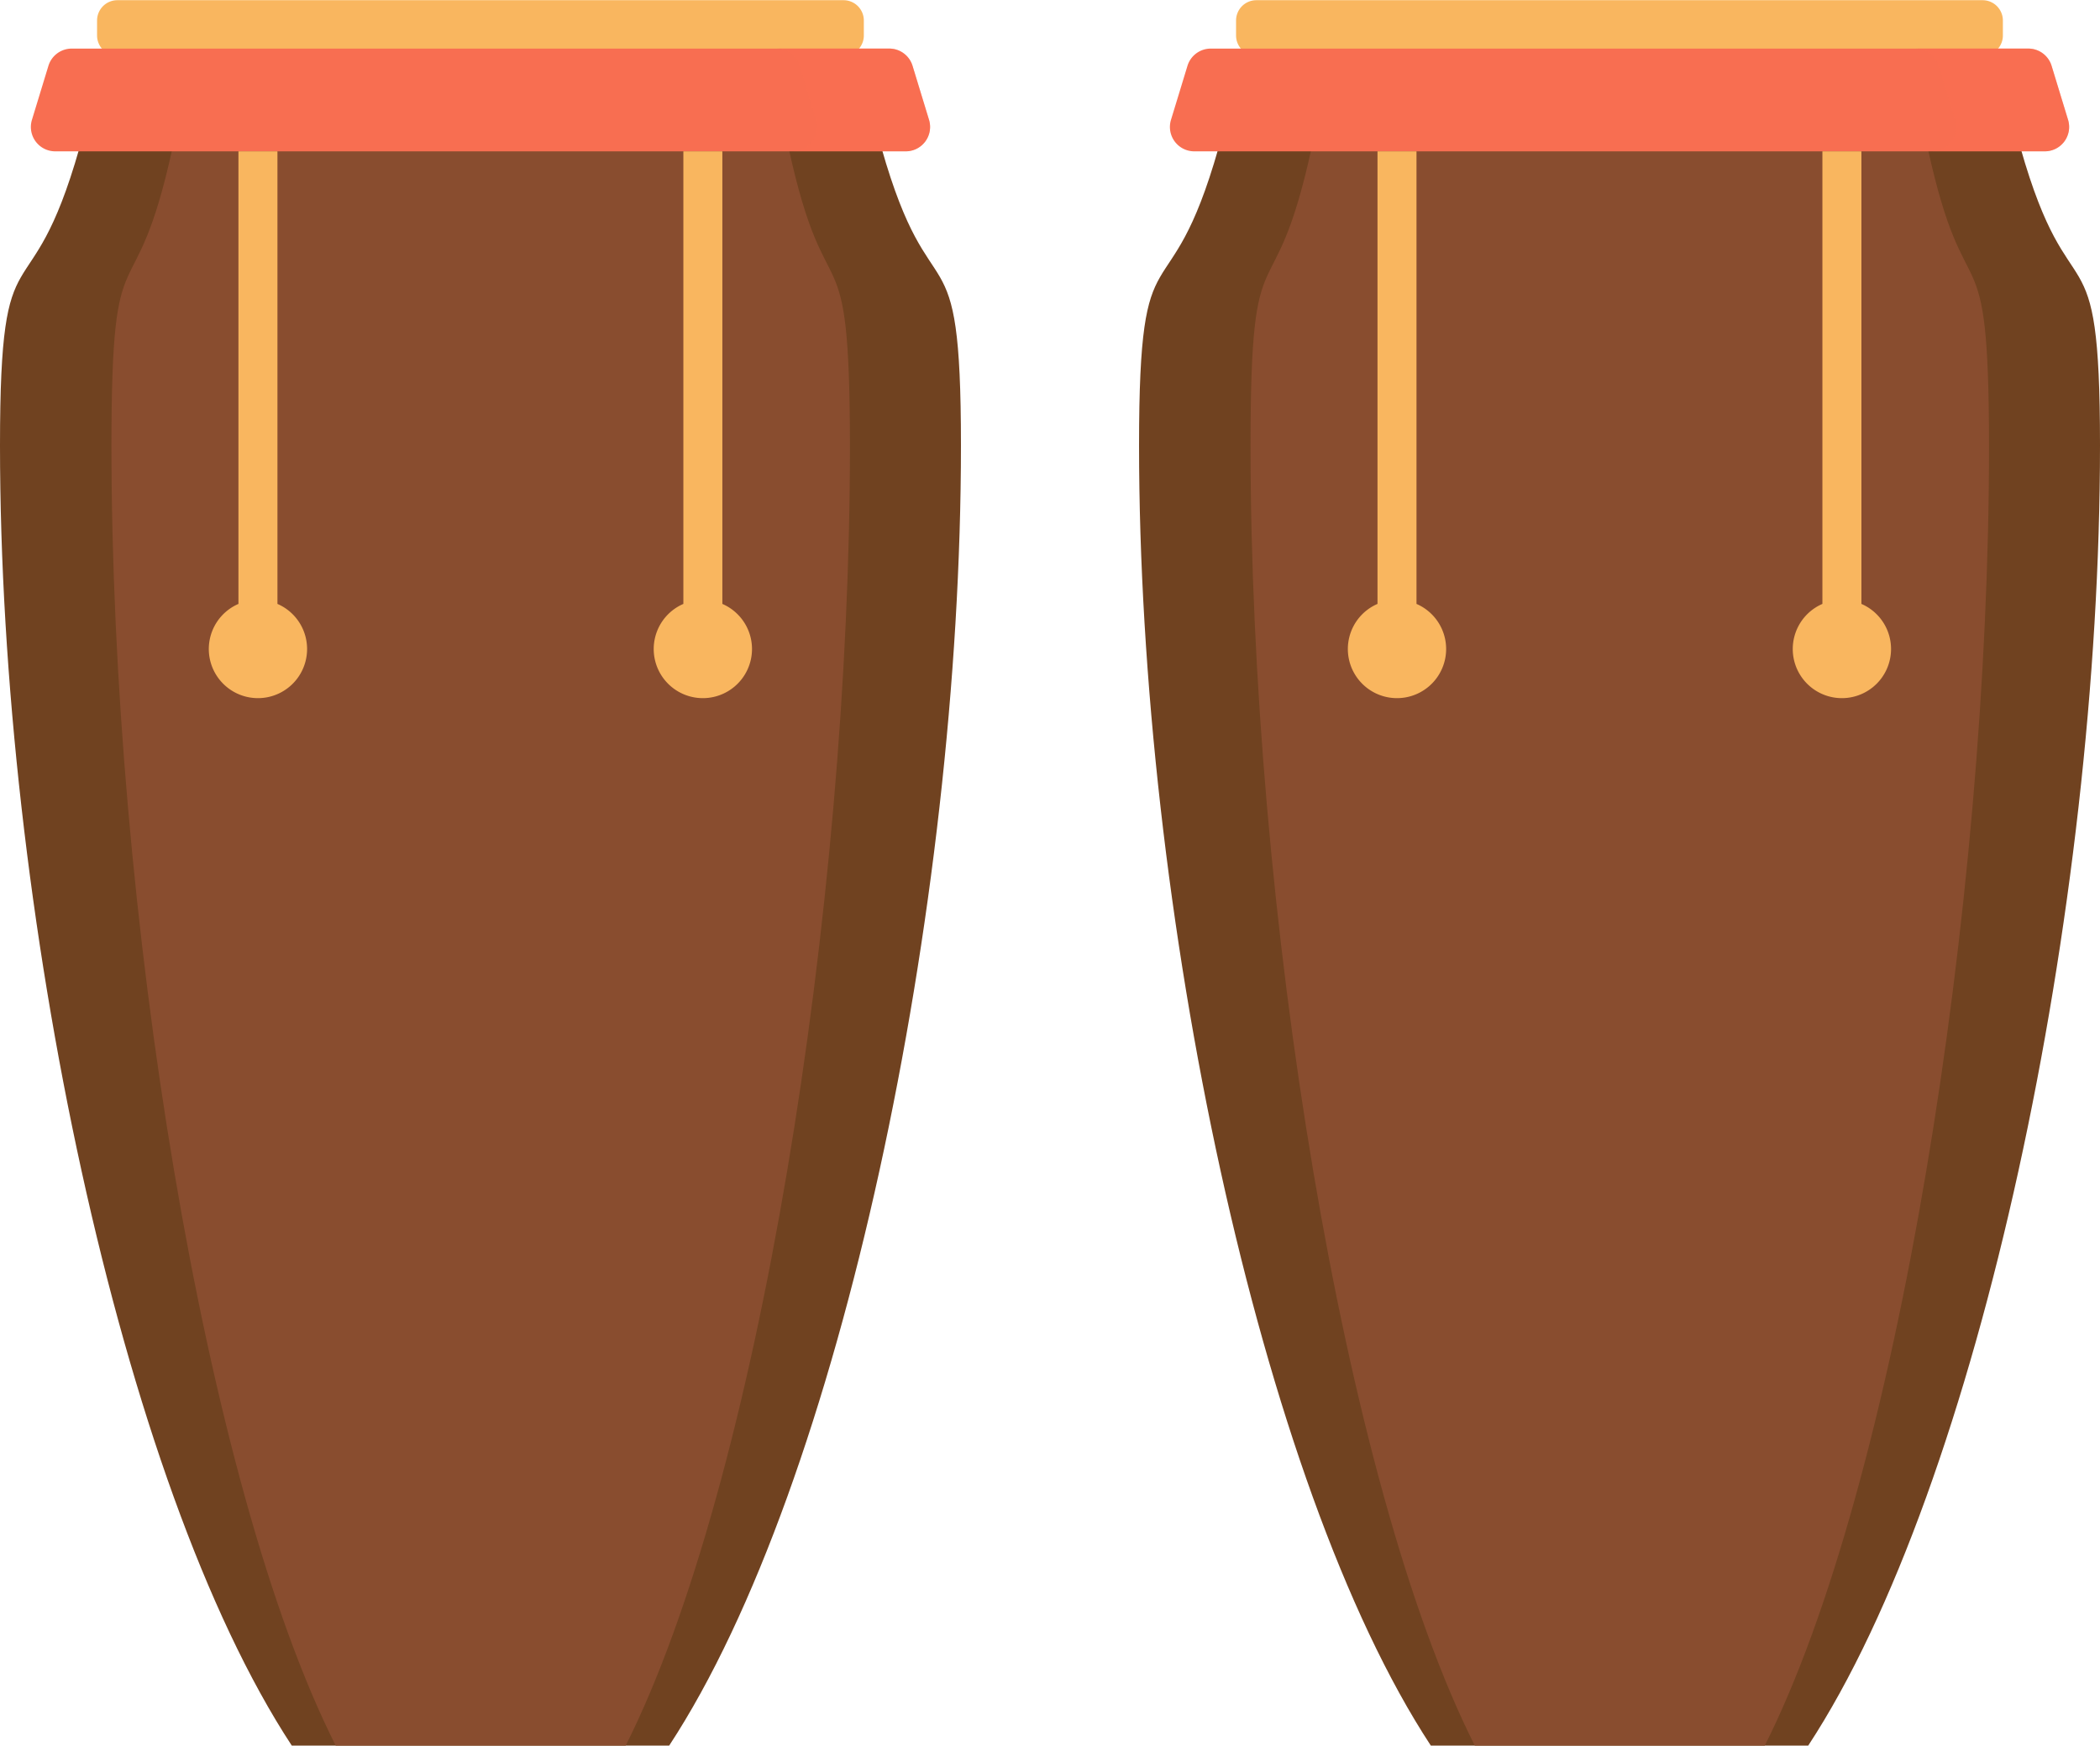 <svg xmlns="http://www.w3.org/2000/svg" width="43.075" height="35.813" viewBox="0 0 43.075 35.813">
    <defs>
        <style>
            .cls-1{fill:#704220}.cls-2{fill:#894d2f}.cls-3{fill:#f9b65f}.cls-4,.cls-5{fill:#f86e51}.cls-5{opacity:.39}
        </style>
    </defs>
    <g id="conga">
        <g id="Group_155" data-name="Group 155" transform="translate(0 3.028)">
            <path id="Path_218" d="M18.079 77.721H1.632C.6 81.355 0 79.142 0 83.827c0 9.494 2.466 21.316 5.985 26.679h7.741c3.519-5.364 5.985-17.185 5.985-26.679 0-4.685-.601-2.472-1.632-6.106z" class="cls-1" data-name="Path 218" transform="translate(0 -77.721)"/>
        </g>
        <g id="Group_156" data-name="Group 156" transform="translate(2.283 3.028)">
            <path id="Path_219" d="M40.534 77.721H27.9c-.792 3.634-1.254 1.421-1.254 6.106 0 9.494 1.895 21.316 4.6 26.679h5.948c2.7-5.364 4.6-17.185 4.6-26.679-.006-4.685-.468-2.472-1.26-6.106z" class="cls-2" data-name="Path 219" transform="translate(-26.643 -77.721)"/>
        </g>
        <g id="Group_157" data-name="Group 157" transform="translate(23.364 3.028)">
            <path id="Path_220" d="M290.777 77.721H274.33c-1.031 3.634-1.632 1.421-1.632 6.106 0 9.494 2.466 21.316 5.985 26.679h7.741c3.519-5.364 5.985-17.185 5.985-26.679 0-4.685-.601-2.472-1.632-6.106z" class="cls-1" data-name="Path 220" transform="translate(-272.698 -77.721)"/>
        </g>
        <g id="Group_158" data-name="Group 158" transform="translate(25.647 3.028)">
            <path id="Path_221" d="M313.234 77.721H300.6c-.792 3.634-1.254 1.421-1.254 6.106 0 9.494 1.895 21.316 4.6 26.679h5.948c2.7-5.364 4.6-17.185 4.6-26.679-.006-4.685-.468-2.472-1.26-6.106z" class="cls-2" data-name="Path 221" transform="translate(-299.342 -77.721)"/>
        </g>
        <path id="Path_222" d="M38.55 43.524H23.656a.417.417 0 0 1-.417-.417V42.8a.417.417 0 0 1 .417-.417H38.55a.417.417 0 0 1 .417.417v.311a.417.417 0 0 1-.417.413z" class="cls-3" data-name="Path 222" transform="translate(-21.248 -42.379)"/>
        <path id="Path_223" d="M25.326 56.1H7.881a.5.5 0 0 1-.478-.646l.338-1.108a.5.5 0 0 1 .478-.354h16.769a.5.5 0 0 1 .478.354l.338 1.108a.5.5 0 0 1-.478.646z" class="cls-4" data-name="Path 223" transform="translate(-6.748 -52.995)"/>
        <path id="Path_224" d="M157.922 87.883V78.6h-.8v9.285a1.008 1.008 0 1 0 .8 0z" class="cls-3" data-name="Path 224" transform="translate(-143.105 -75.495)"/>
        <path id="Path_225" d="M51.413 87.883V78.6h-.8v9.285a1.008 1.008 0 1 0 .8 0z" class="cls-3" data-name="Path 225" transform="translate(-45.722 -75.495)"/>
        <path id="Path_226" d="M311.248 43.524h-14.895a.417.417 0 0 1-.417-.417V42.8a.417.417 0 0 1 .417-.417h14.895a.417.417 0 0 1 .417.417v.311a.417.417 0 0 1-.417.413z" class="cls-3" data-name="Path 226" transform="translate(-270.582 -42.379)"/>
        <path id="Path_227" d="M298.024 56.1h-17.445a.5.5 0 0 1-.478-.646l.338-1.108a.5.5 0 0 1 .478-.354h16.769a.5.5 0 0 1 .478.354l.338 1.108a.5.5 0 0 1-.478.646z" class="cls-4" data-name="Path 227" transform="translate(-256.082 -52.995)"/>
        <path id="Path_228" d="M188.944 55.452l-.338-1.108a.5.5 0 0 0-.478-.354h-2.321a.5.5 0 0 1 .478.354l.338 1.108a.5.5 0 0 1-.478.646h2.321a.5.5 0 0 0 .478-.646z" class="cls-5" data-name="Path 228" transform="translate(-169.888 -52.995)"/>
        <path id="Path_229" d="M461.643 55.452l-.338-1.108a.5.5 0 0 0-.478-.354h-2.321a.5.5 0 0 1 .478.354l.338 1.108a.5.5 0 0 1-.478.646h2.321a.5.5 0 0 0 .478-.646z" class="cls-5" data-name="Path 229" transform="translate(-419.223 -52.995)"/>
        <path id="Path_230" d="M430.62 87.883V78.6h-.8v9.285a1.008 1.008 0 1 0 .8 0z" class="cls-3" data-name="Path 230" transform="translate(-392.439 -75.495)"/>
        <path id="Path_231" d="M324.111 87.883V78.6h-.8v9.285a1.008 1.008 0 1 0 .8 0z" class="cls-3" data-name="Path 231" transform="translate(-295.056 -75.495)"/>
    </g>
</svg>
